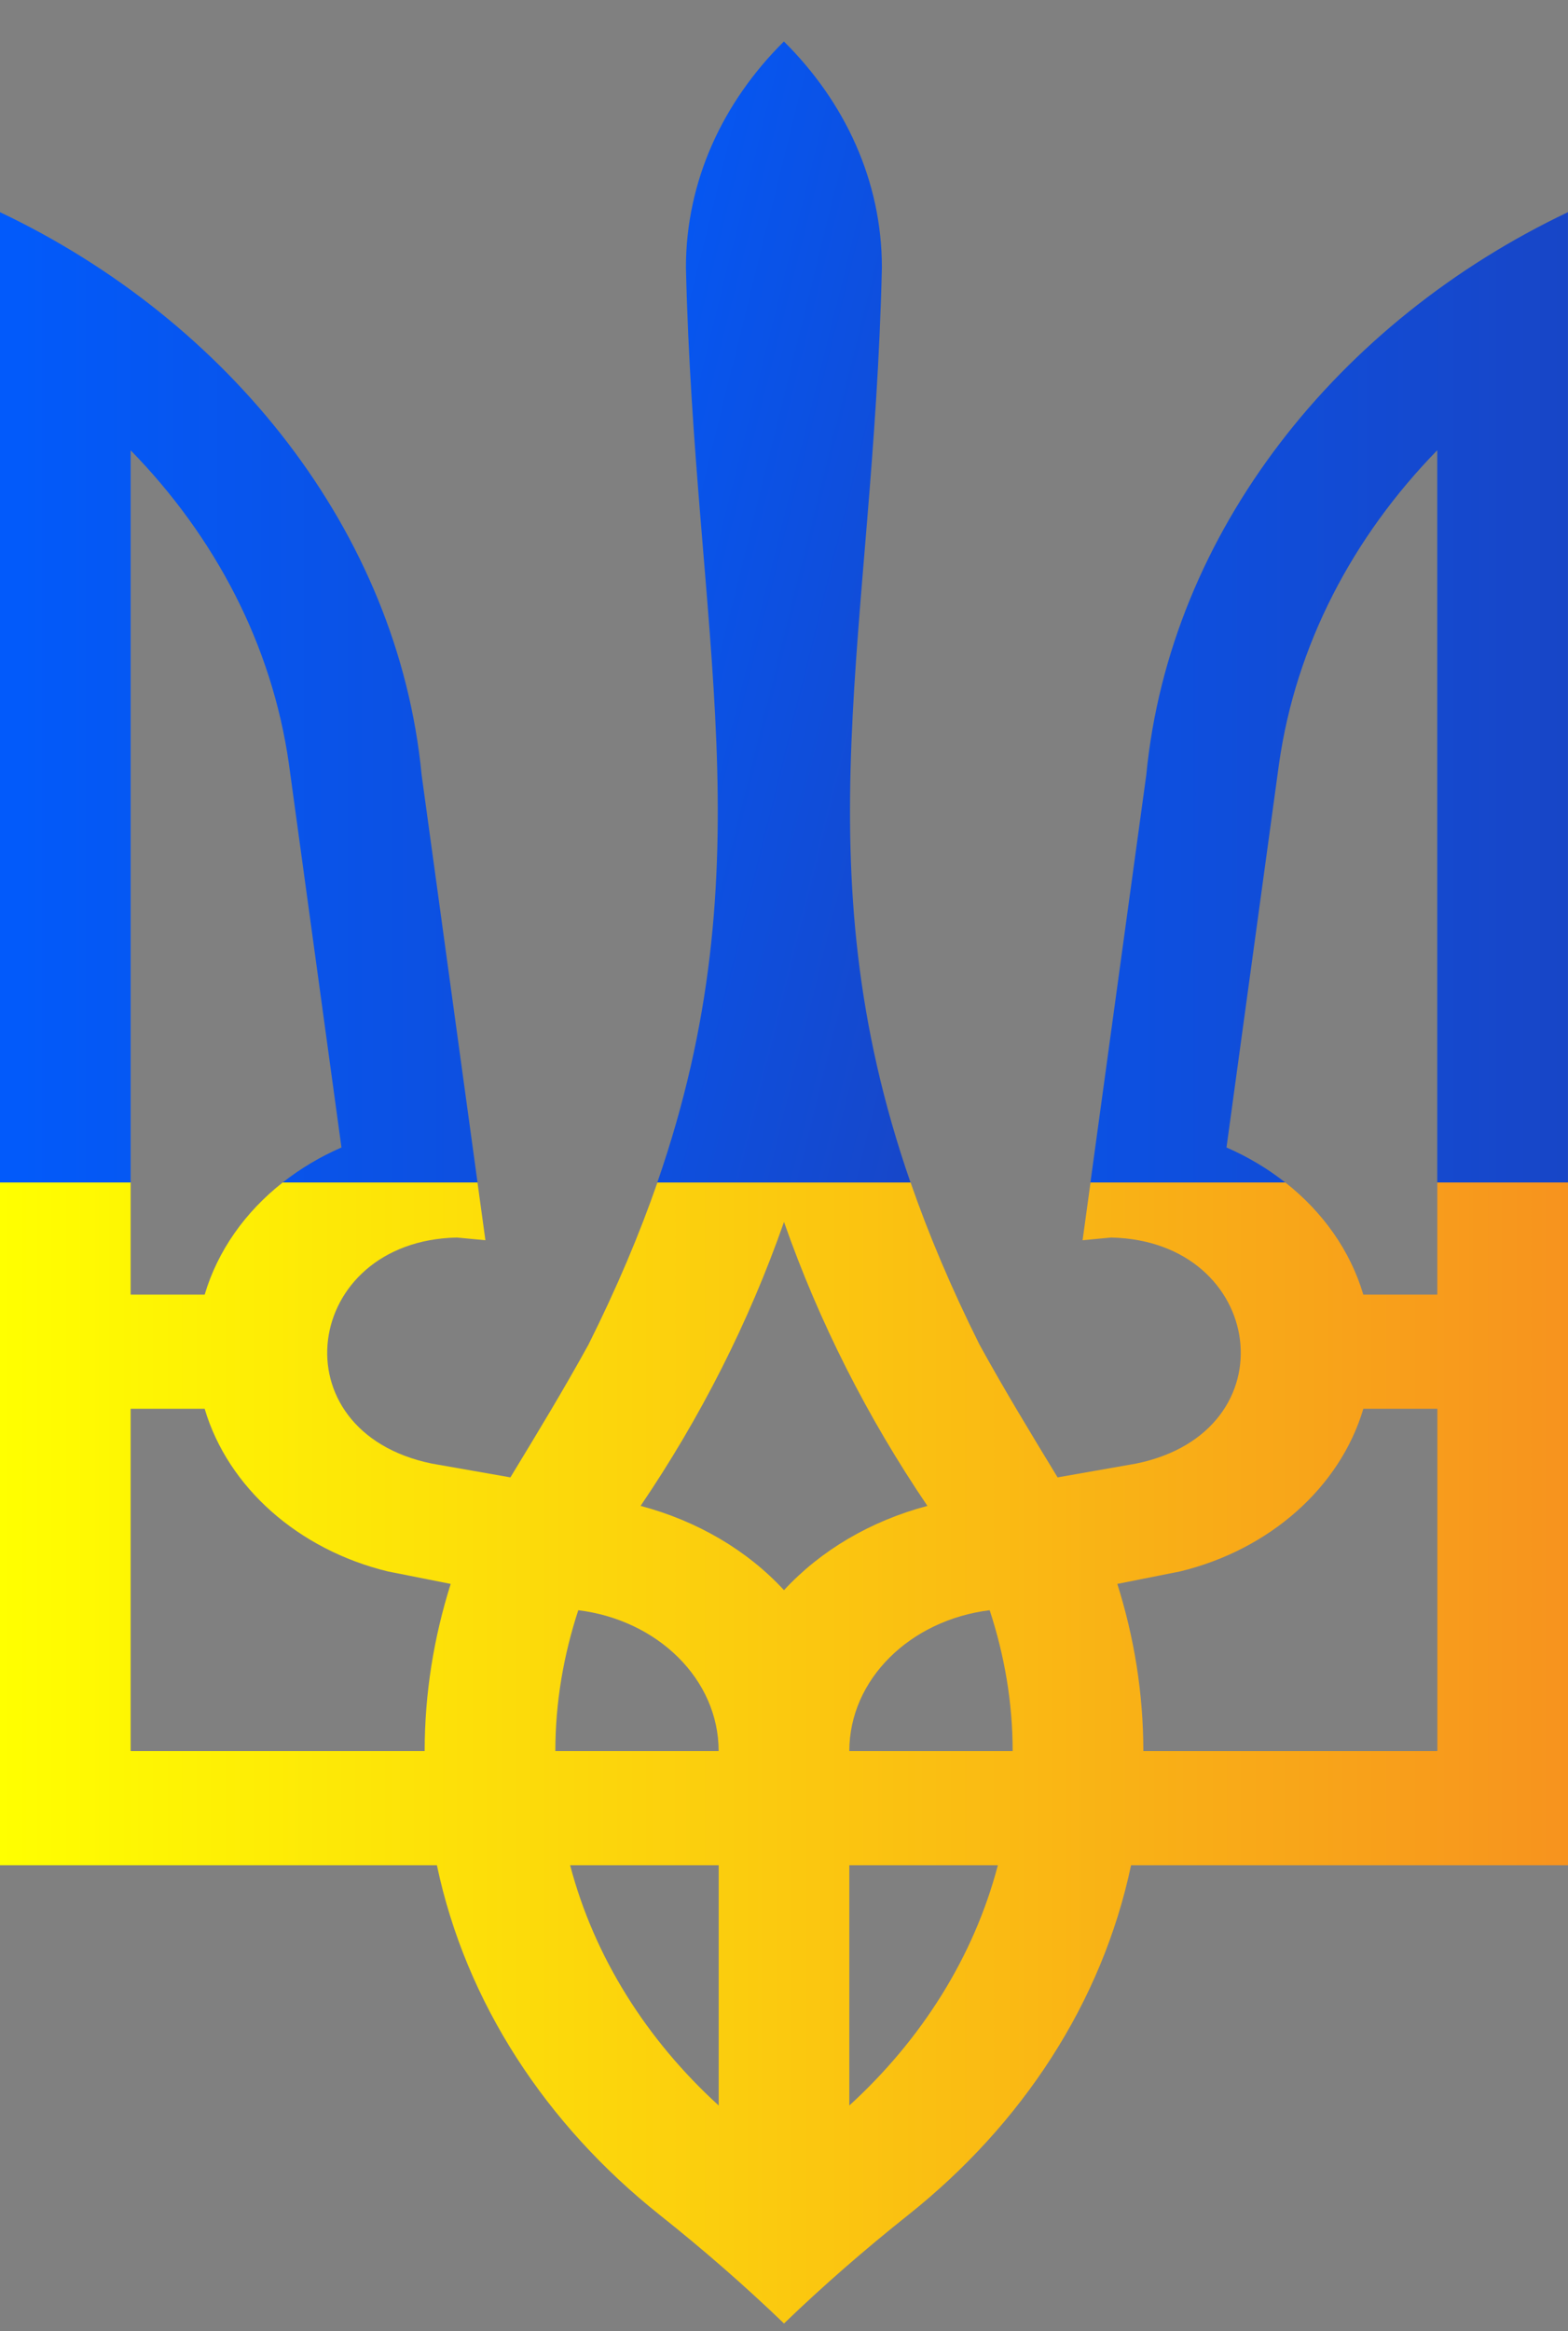 <svg width="35" height="52" viewBox="0 0 35 52" fill="none" xmlns="http://www.w3.org/2000/svg">
<rect x="0" y="0" width="35" height="52" fill="#808080" stroke="none"/>
<g clip-path="url(#clip0_449_1030)">
<path d="M17.498 0.925C16.139 2.271 15.311 4.033 15.311 5.967C15.499 14.115 17.146 19.252 14.672 26.377H20.324C17.849 19.249 19.497 14.11 19.685 5.967C19.685 4.033 18.857 2.271 17.498 0.925Z" fill="url(#paint0_linear_449_1030)"/>
<path d="M2.916 10.044C4.804 11.977 6.071 14.387 6.448 17.034L7.622 25.596C7.144 25.804 6.703 26.068 6.31 26.377H10.659L9.411 17.283C8.887 11.855 5.109 7.158 0 4.733V26.377H2.916V10.044Z" fill="url(#paint1_linear_449_1030)"/>
<path d="M25.587 17.283L24.34 26.377H28.688C28.296 26.067 27.854 25.804 27.377 25.596L28.55 17.034C28.927 14.386 30.195 11.977 32.082 10.043V26.377H34.999V4.733C29.889 7.158 26.111 11.855 25.587 17.283Z" fill="url(#paint2_linear_449_1030)"/>
<path d="M32.084 28.878H30.431C30.141 27.898 29.525 27.033 28.69 26.377H24.342L24.165 27.665L24.803 27.605C28.242 27.68 28.844 31.932 25.361 32.647L23.607 32.955C23.01 31.974 22.414 30.994 21.863 29.992C21.229 28.722 20.724 27.524 20.326 26.378H14.674C14.276 27.524 13.771 28.722 13.136 29.992C12.585 30.994 11.989 31.974 11.393 32.955L9.638 32.647C6.154 31.931 6.759 27.679 10.197 27.605L10.835 27.665L10.658 26.377H6.31C5.475 27.033 4.859 27.898 4.569 28.878H2.916V26.377H0V41.606H9.752C10.399 44.672 12.188 47.388 14.723 49.405C15.688 50.171 16.617 50.979 17.5 51.828C18.383 50.978 19.312 50.171 20.276 49.405C22.811 47.388 24.6 44.672 25.247 41.606H35V26.377H32.083V28.878H32.084ZM9.479 39.06H2.916V31.424H4.568C5.089 33.181 6.661 34.568 8.658 35.053L10.06 35.331C9.685 36.519 9.479 37.77 9.479 39.06ZM16.042 46.966C14.432 45.498 13.264 43.654 12.726 41.606H16.042V46.966ZM12.396 39.06C12.396 37.969 12.581 36.917 12.908 35.918C14.678 36.136 16.041 37.456 16.041 39.06H12.396ZM17.5 35.471C16.683 34.586 15.573 33.929 14.299 33.591C15.639 31.617 16.717 29.493 17.5 27.257C18.284 29.493 19.362 31.617 20.701 33.591C19.427 33.929 18.318 34.586 17.5 35.471ZM18.958 46.966V41.606H22.274C21.736 43.654 20.567 45.498 18.958 46.966ZM18.958 39.06C18.958 37.456 20.322 36.136 22.091 35.918C22.419 36.917 22.604 37.969 22.604 39.06H18.958ZM32.084 39.06H25.521C25.521 37.77 25.315 36.519 24.94 35.331L26.341 35.053C28.339 34.568 29.91 33.18 30.432 31.424H32.084V39.06H32.084Z" fill="url(#paint3_linear_449_1030)"/>
</g>
<defs>
<linearGradient id="paint0_linear_449_1030" x1="9.763" y1="12.094" x2="36.512" y2="18.727" gradientUnits="userSpaceOnUse">
<stop stop-color="#005CFF"/>
<stop offset="1" stop-color="#2E3192"/>
</linearGradient>
<linearGradient id="paint1_linear_449_1030" x1="-1.508" y1="15.555" x2="40.495" y2="15.555" gradientUnits="userSpaceOnUse">
<stop stop-color="#005CFF"/>
<stop offset="1" stop-color="#2E3192"/>
</linearGradient>
<linearGradient id="paint2_linear_449_1030" x1="13.578" y1="15.555" x2="55.169" y2="15.555" gradientUnits="userSpaceOnUse">
<stop stop-color="#005CFF"/>
<stop offset="1" stop-color="#2E3192"/>
</linearGradient>
<linearGradient id="paint3_linear_449_1030" x1="0" y1="39.103" x2="35" y2="39.103" gradientUnits="userSpaceOnUse">
<stop stop-color="#FFFF00"/>
<stop offset="1" stop-color="#F7931E"/>
</linearGradient>
<clipPath id="clip0_449_1030">
<rect width="35" height="50.904" fill="white" transform="translate(0 0.925)"/>
</clipPath>
</defs>
</svg>
